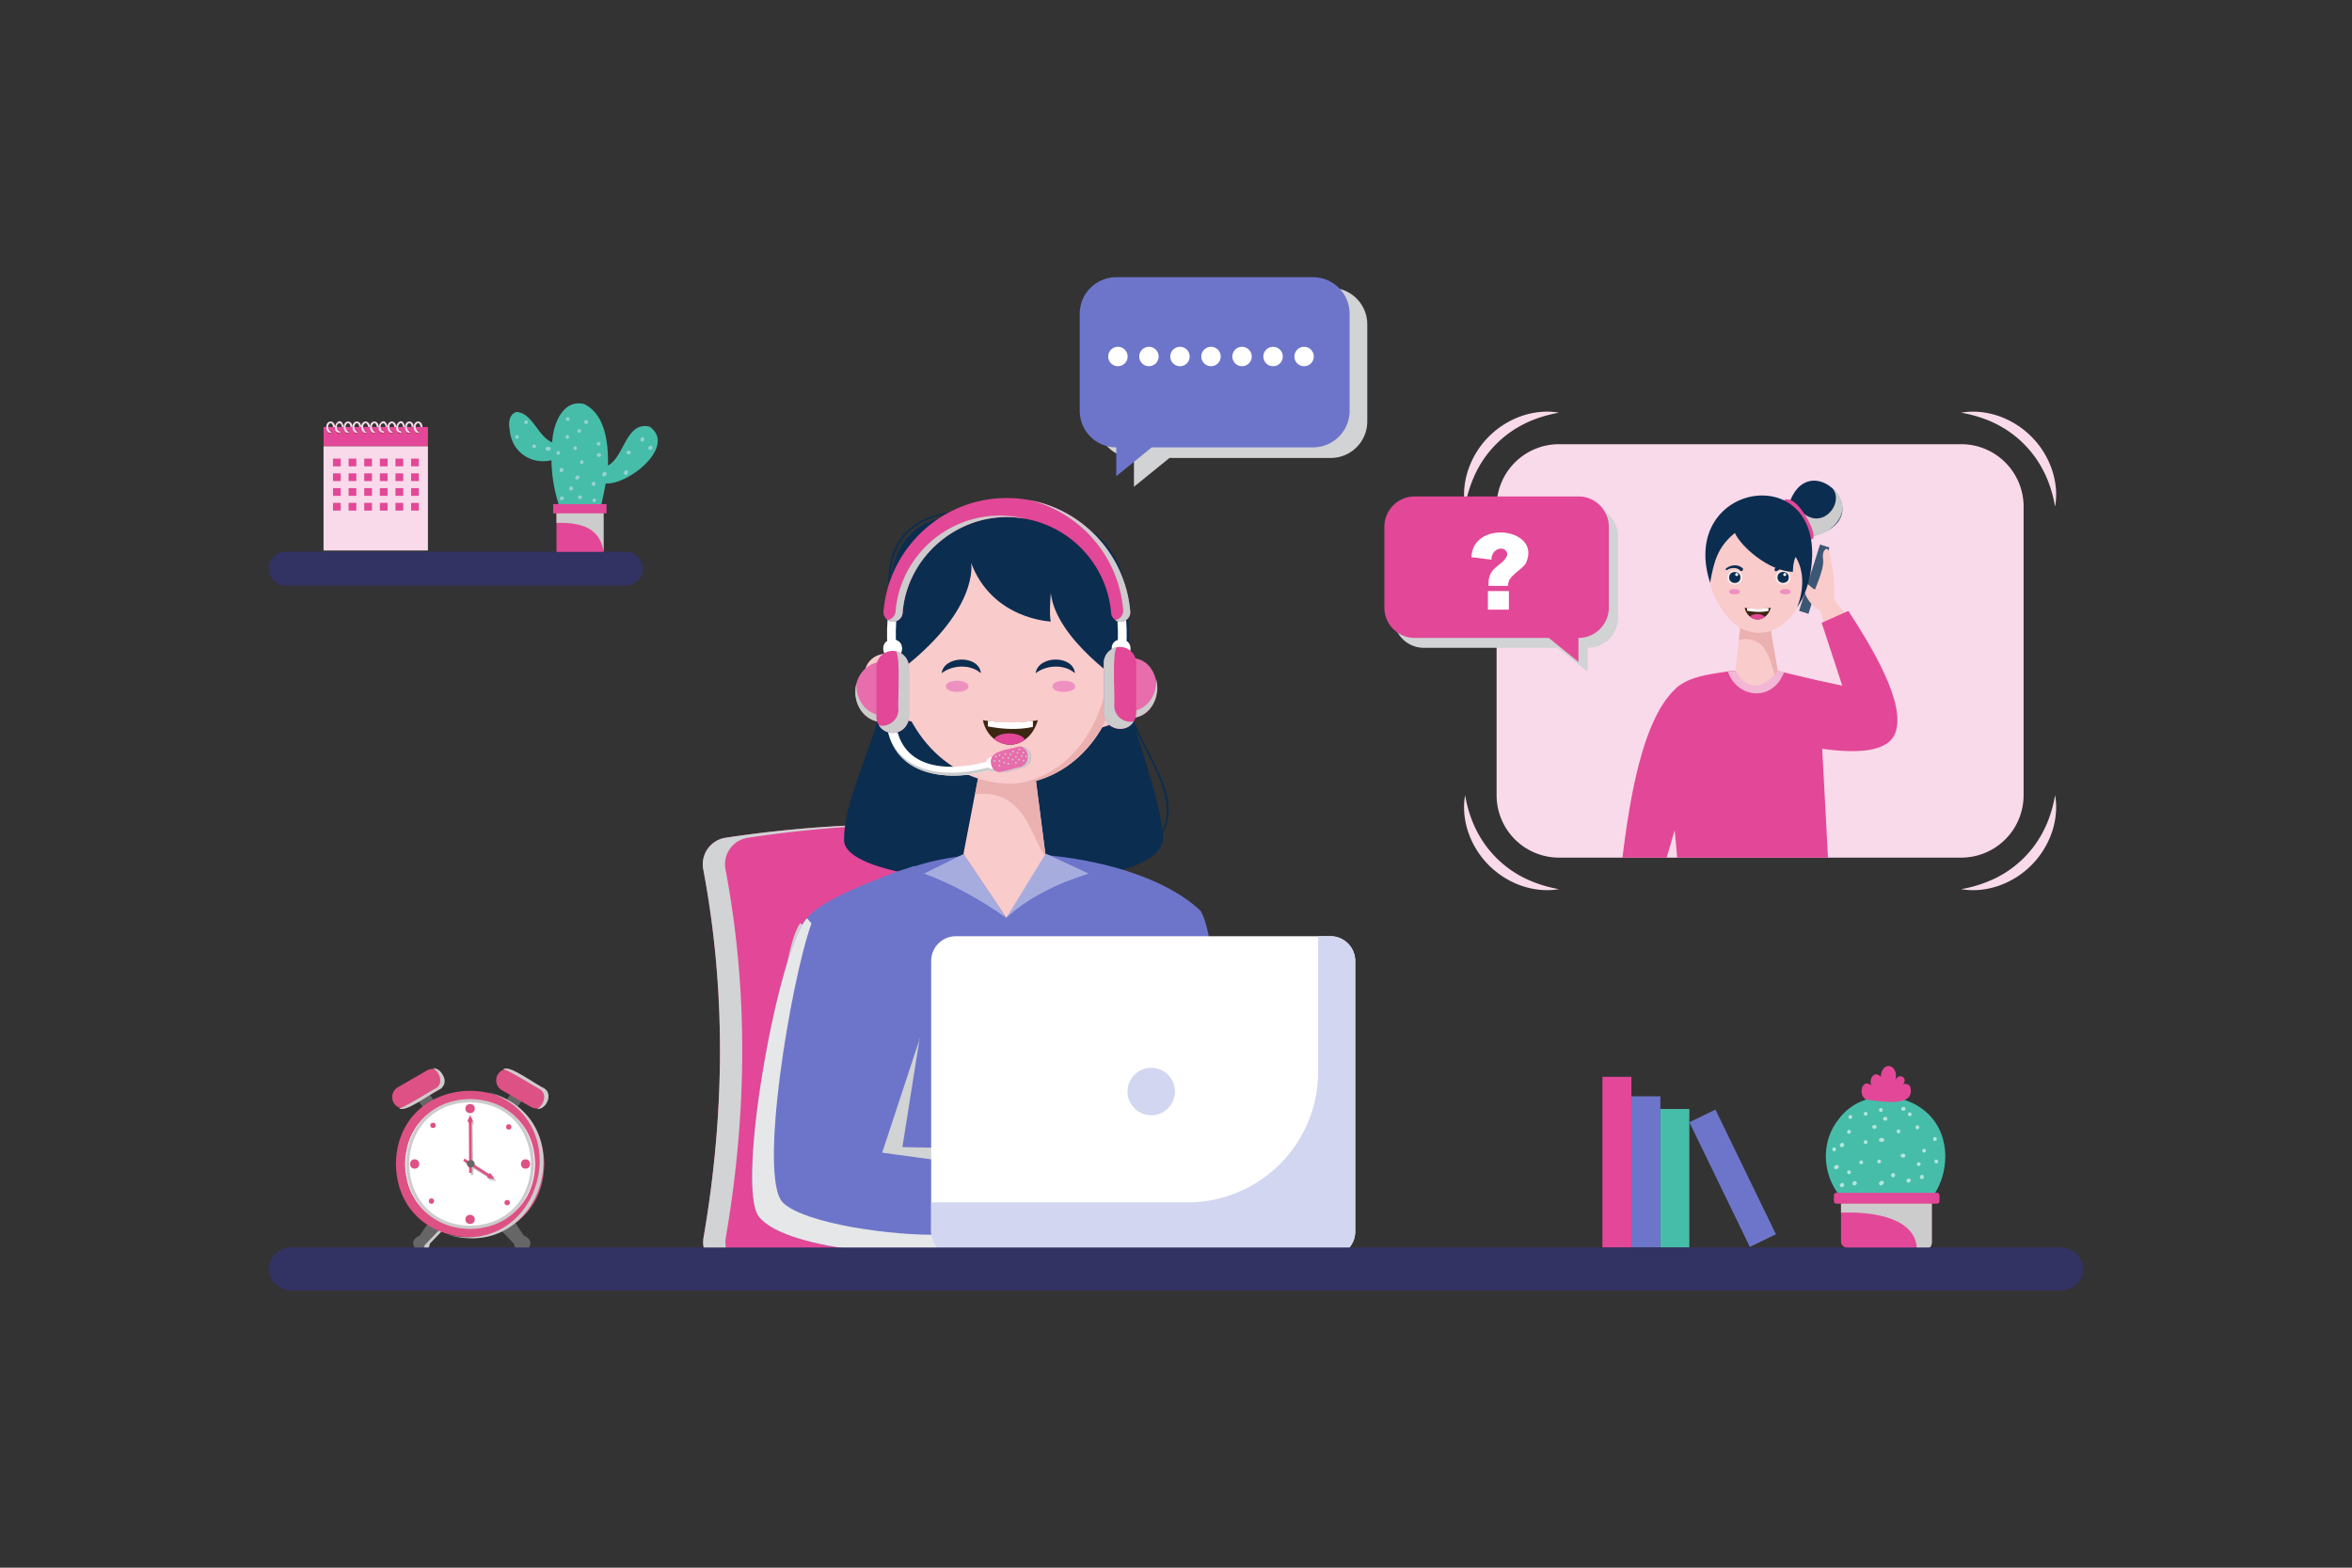 <svg xmlns="http://www.w3.org/2000/svg" viewBox="0 0 3000 2000"><rect x="0" y="0" width="3000" height="2000" fill="#333333" stroke="none"/><defs><style>.cls-2{fill:#e24897}.cls-3{mix-blend-mode:multiply}.cls-4{fill:#d1d3d4}.cls-5{fill:#0b2d50}.cls-6{fill:#6d75ca}.cls-7{fill:#f9cbcb}.cls-8{fill:#ebb0b0}.cls-9{fill:#3b2612}.cls-10{fill:#fff}.cls-11{fill:#ee91c1}.cls-12{fill:#646a6c}.cls-13{fill:#a7acdf}.cls-14{fill:#ccc}.cls-15{fill:#e86dac}.cls-16{fill:#f9daea}.cls-18{fill:#d3d6f0}.cls-21{fill:#fdeaea}.cls-22{fill:#323263}.cls-23{fill:#46bda9}.cls-26{fill:#803431}.cls-27{fill:#666}.cls-28{fill:#de5185}.cls-29{fill:#b5e5dd}</style></defs><g style="isolation:isolate"><g id="Layer_1" data-name="Layer 1"><path class="cls-2" d="M1388.083 1618.953H931.058a34.21 34.21 0 0 1-33.667-40.082q42.095-244.94-.395-469.875a34.22 34.22 0 0 1 28.507-40.227 1540.772 1540.772 0 0 1 467.958 1.03 34.129 34.129 0 0 1 28.809 33.765v481.2a34.188 34.188 0 0 1-34.187 34.19Z"/><g class="cls-3"><path class="cls-4" d="M925.771 1578.871q42.096-244.94-.398-469.875a34.224 34.224 0 0 1 28.51-40.227 1548.673 1548.673 0 0 1 216.31-17.28 1545.688 1545.688 0 0 0-244.69 17.28 34.218 34.218 0 0 0-28.507 40.227q42.492 224.941.395 469.875a34.21 34.21 0 0 0 33.666 40.082h28.378a34.21 34.21 0 0 1-33.663-40.082Z"/></g><path class="cls-5" d="M1463.066 954.684c-17.036-29.194-28.755-67.924-34.165-100.352 31.167-103.764-2.684-218.86-149.426-195.49-58.907-16.283-155.841-8.006-145.518 97.123-1.951 25.58-.614 52.935-1.387 77.978 2.148 88.344-56.106 172.608-55.905 237.022-3.804 68.812 424.629 79.002 406.089-6.912 19.342-35.625-.722-70.614-19.688-109.37Zm-327.35-214.864c1.564-79.906 71.866-91.763 124.123-82.98-90.734-6.627-116.74 32.64-124.122 82.98Zm292.451 110.324c-4.394-33.123 9.608-69.373 3.075-99.277 8.546 29.623 10.43 67.41-3.075 99.278Zm59.241 194.338a46.455 46.455 0 0 1-4.935 15.315c-2.78-32.633-19.204-80.717-33.8-128.871 17.056 36.681 44.265 77.605 38.735 113.556Z"/><path class="cls-6" d="M1530.833 1161.426c-76.244-71.01-260.58-90.65-364.163-56.184l-.384-.556c-9.349 3.09-18.956 6.404-28.515 9.357l.334.365c-43.085 15.67-95.476 38.432-108.771 57.065-28.8 40.328-26.284 328.904-26.284 328.904h556.04s.564-298.625-28.257-338.951Z"/><path class="cls-7" d="M1333.861 1093.123c-.402 7.574-50.289 77.781-50.289 77.781l-54.715-81.328c3.972-20.64 16.677-86.637 20.422-106.135l70.623 1.436.442 3.397Z"/><path class="cls-8" d="M1333.861 1093.123c-18.402-21.789-25.298-87.562-90.162-79.922l5.56-28.957 70.624 1.44.46 2.59Z"/><path class="cls-7" d="m1162.79 864.344 17.96 58.144a3.563 3.563 0 0 0-1.815-.11l-.107-.32c-91.204-3.47-98.043-98.677-35.605-87.529 2.33 11.067 11.965 20.489 19.566 29.815ZM1399.884 929.445c-2.194.559-4.317.79-6.849 1.272.345-.918 10.37-52.21 10.882-54.705a176.668 176.668 0 0 0 16-32.145c54.136-17.06 67.563 64.824-20.033 85.578Z"/><path class="cls-7" d="M1433.209 834.865c-19.54 227.442-281.001 214.67-296.323-7.994 9.575-216.416 298.499-208.29 296.323 7.994Z"/><path class="cls-8" d="M1289.473 666.393c-2.423-.065-4.8.144-7.2.209 185.418 11.697 172.62 333.095-6.543 334.878 192.535 8.124 214.597-326.41 13.743-335.087Z"/><path class="cls-9" d="M1323.79 918.732c-3.384 11.54-9.383 19.85-16.463 24.772v.158c-21.676 15.607-48.676.705-53.556-24.93a194.726 194.726 0 0 0 70.018 0Z"/><path class="cls-10" d="M1317.482 919.656v7.694c-18.62 4.003-37.7 3.084-57.4-.614v-7.08a220.852 220.852 0 0 0 57.4 0Z"/><path class="cls-2" d="M1307.327 943.504v.158a31.9 31.9 0 0 1-39.398-.922c6.851-9.674 33.348-9.426 39.398.764Z"/><path class="cls-11" d="M1206.46 875.59c-.396-9.463 29.136-9.463 28.74.004.394 9.46-29.138 9.46-28.74-.004ZM1342.55 875.59c-.39-9.463 29.14-9.463 28.741.004.396 9.46-29.134 9.46-28.74-.004Z"/><path class="cls-5" d="M1201.023 858.863c3.153-22.787 47.754-23.699 50.159 0-13.43-11.832-36.4-10.69-50.159 0ZM1320.957 858.863c3.152-22.787 47.754-23.699 50.16 0-13.428-11.832-36.4-10.69-50.16 0Z"/><g class="cls-3"><path class="cls-4" d="M1276.596 1392.55c-.342-23.415 36.441-23.415 36.094 0 .343 23.415-36.441 23.417-36.094 0Z"/></g><g class="cls-3"><path class="cls-4" d="M1276.596 1453.006c-.342-23.414 36.441-23.414 36.094.002.343 23.416-36.441 23.416-36.094-.002Z"/></g><path class="cls-12" d="M1266.445 1392.55c-.343-23.415 36.438-23.415 36.093 0 .343 23.415-36.44 23.417-36.093 0ZM1266.445 1453.006c-.343-23.414 36.438-23.414 36.093.002.343 23.416-36.44 23.416-36.093-.002Z"/><g class="cls-3"><path class="cls-4" d="M1276.596 1257.533c-.342-23.414 36.441-23.414 36.094 0 .343 23.42-36.441 23.416-36.094 0Z"/></g><g class="cls-3"><path class="cls-4" d="M1276.596 1317.994c-.342-23.414 36.441-23.416 36.094.002.343 23.414-36.441 23.414-36.094-.002Z"/></g><path class="cls-12" d="M1266.445 1257.533c-.343-23.414 36.438-23.414 36.093 0 .343 23.42-36.44 23.416-36.093 0ZM1266.445 1317.994c-.343-23.414 36.438-23.416 36.093.002.343 23.414-36.44 23.414-36.093-.002Z"/><path class="cls-13" d="m1228.857 1089.576-50.186 24.934c35.644 13.004 70.542 32.383 104.901 56.394ZM1333.861 1089.014l54.61 25.496c-41.562 13.217-77.569 31.135-104.899 56.394Z"/><path class="cls-5" d="M1238.678 718.043s12.027 61.447-96.984 142.268c-70.1-256.807 357.346-276.23 291.836 12.113 0 0-86.552-56.606-93.173-115.697 0 0-2.547 28.02 0 36.172 0 0-74.619-2.52-101.68-74.856Z"/><path class="cls-10" d="M1435.58 837.027h-11.265c27.609-244.203-307.76-244.023-280.085 0h-11.261c-27.924-259 330.602-258.818 302.611 0Z"/><path class="cls-10" d="M1126.564 827.422c-.228-15.615 24.301-15.615 24.07.004.23 15.61-24.3 15.61-24.07-.004ZM1417.913 827.422c-.228-15.615 24.3-15.615 24.07.004.226 15.61-24.298 15.61-24.07-.004ZM1271.23 979.969c.032-.01.061-.018.093-.03-.409-.98-3.56-13.566-3.929-14.962-4.185.673-8.615 2.804-9.762 7.072-66.171 16.789-118.65.724-115.755-68.026l-11.244-.617c-6.423 78.528 67.126 98.643 130.633 79.336 3.018 2.373 7.325 1.801 10.837.63Z"/><g class="cls-3"><path class="cls-14" d="M1271.23 979.969c.032-.01.061-.018.093-.03-.409-.98-3.56-13.566-3.929-14.962l-.213.05c.417 1.592 2.489 9.903 2.981 11.264-.03.012-.059.018-.09.027l.871 3.403c-3.517 1.173-7.816 1.744-10.835-.631-47.587 13.256-108.923 10.027-126.003-41.244 15.016 54.228 78.29 58.703 127.16 44.896 3.02 2.373 7.326 1.801 10.838.63ZM1140.596 903.953c-.28 11.354 1.158 21.557 4.246 30.426a92 92 0 0 1-2.965-30.356Z"/></g><path class="cls-15" d="M1090.986 882.738c0 21.16 15.324 38.313 34.229 38.313v-76.625c-18.904 0-34.229 17.152-34.229 38.312Z"/><g class="cls-3"><path class="cls-14" d="M1092.338 874.459c0-.965.066-1.91.127-2.857a42.606 42.606 0 0 0-1.479 11.136c0 21.158 15.324 38.313 34.229 38.313v-8.358c-18.272-.802-32.877-17.587-32.877-38.234Z"/></g><path class="cls-2" d="M1429.435 793.234a12.252 12.252 0 0 1-12.164-11.314c-5.761-68.32-63.21-122.156-132.996-122.156-69.787 0-127.236 53.836-133 122.156a12.248 12.248 0 0 1-12.162 11.314c-8.14.024-13.65-7.59-11.957-15.507 7.889-80.604 76.682-143.63 159.592-142.344 81.66 1.266 148.5 64.832 154.89 145.191a12.177 12.177 0 0 1-12.203 12.66Z"/><g class="cls-3"><path class="cls-14" d="M1275.332 657.777c-69.787 0-127.237 53.832-133 122.157a12.278 12.278 0 0 1-10.16 11.138c7.372 5.381 18.623.069 19.103-9.152 5.577-76.924 80.707-135.014 157.383-119.902a133.327 133.327 0 0 0-33.326-4.24ZM1441.611 780.152c-5.855-71.039-58.95-128.877-127.707-141.988 64.374 16.225 113.164 72.08 118.764 139.998a12.14 12.14 0 0 1-10.137 12.9c7.94 5.89 20.193-.966 19.08-10.91Z"/></g><path class="cls-2" d="M1138.602 830.402a20.73 20.73 0 0 0-20.73 20.735v63.205a20.73 20.73 0 1 0 41.46 0v-63.205a20.731 20.731 0 0 0-20.73-20.735Z"/><g class="cls-3"><path class="cls-14" d="M1142.666 830.807c6.349 5.617 2.147 66.287 3.281 74.37.15 12.917-12.183 22.985-24.797 20.329a20.72 20.72 0 0 0 38.182-11.166v-63.203a20.736 20.736 0 0 0-16.666-20.33Z"/></g><path class="cls-15" d="M1441.926 839.365v76.625c44.754-.166 44.72-76.47 0-76.625Z"/><g class="cls-3"><path class="cls-14" d="M1474.805 869.399c0-.963-.07-1.909-.128-2.858a42.621 42.621 0 0 1 1.478 11.139c0 21.16-15.324 38.31-34.23 38.31v-8.355c18.274-.799 32.88-17.59 32.88-38.236Z"/></g><path class="cls-2" d="M1428.541 825.348a20.727 20.727 0 0 0-20.73 20.726v63.207a20.731 20.731 0 1 0 41.462 0v-63.207a20.727 20.727 0 0 0-20.732-20.726Z"/><g class="cls-3"><path class="cls-14" d="M1424.476 825.748c-6.351 5.617-2.147 66.291-3.28 74.37a20.791 20.791 0 0 0 24.798 20.325c-10.078 17.145-38.898 9.13-38.182-11.162v-63.207a20.735 20.735 0 0 1 16.664-20.326Z"/></g><path class="cls-15" d="M1304.783 979.244c-11.287 1.934-36.129 14.615-40.42-3.762-5.095-18.171 22.85-19.005 33.639-22.726a13.67 13.67 0 0 1 16.633 9.853 13.675 13.675 0 0 1-9.852 16.635Z"/><g class="cls-3"><path class="cls-14" d="M1314.635 962.61a13.657 13.657 0 0 0-12.899-10.262c12.657 3.572 12.293 23.363-.818 26.234-2.547.45-25.437 7.006-27.521 6.502 5.221 2.654 25.938-5.06 31.386-5.84a13.675 13.675 0 0 0 9.852-16.635Z"/></g><g class="cls-3"><path class="cls-14" d="M1278.81 965.848a1.131 1.131 0 0 1 1.079 1.988 1.131 1.131 0 0 1-1.078-1.988Z"/></g><g class="cls-3"><path class="cls-14" d="M1285.117 967.033a1.133 1.133 0 0 1 2.26.14 1.133 1.133 0 0 1-2.26-.14Z"/></g><g class="cls-3"><path class="cls-14" d="M1284.94 974.387a1.132 1.132 0 0 1 2.26.142 1.132 1.132 0 0 1-2.26-.142Z"/></g><g class="cls-3"><path class="cls-14" d="M1280.356 971.861a1.134 1.134 0 0 1 1.078 1.995 1.134 1.134 0 0 1-1.078-1.995Z"/></g><g class="cls-3"><path class="cls-14" d="M1281.737 961.045a1.131 1.131 0 0 1 1.077 1.988 1.131 1.131 0 0 1-1.077-1.988Z"/></g><g class="cls-3"><path class="cls-14" d="M1288.39 961.494a1.13 1.13 0 0 1 1.077 1.988 1.13 1.13 0 0 1-1.076-1.988Z"/></g><g class="cls-3"><path class="cls-14" d="M1291.602 957.748a1.13 1.13 0 0 1 1.076 1.988 1.13 1.13 0 0 1-1.076-1.988Z"/></g><g class="cls-3"><path class="cls-14" d="M1297.128 959.379a1.131 1.131 0 0 1 1.077 1.988 1.131 1.131 0 0 1-1.077-1.988Z"/></g><g class="cls-3"><path class="cls-14" d="M1299.688 955.209a1.13 1.13 0 0 1 1.08 1.986 1.13 1.13 0 0 1-1.08-1.986Z"/></g><g class="cls-3"><path class="cls-14" d="M1304.8 959.149a1.133 1.133 0 0 1 1.076 1.994 1.133 1.133 0 0 1-1.075-1.995Z"/></g><g class="cls-3"><path class="cls-14" d="M1302.77 963.508a1.134 1.134 0 0 1 1.078 1.994 1.134 1.134 0 0 1-1.077-1.994Z"/></g><g class="cls-3"><path class="cls-14" d="M1300.195 970.106a1.133 1.133 0 0 1-.811-2.116 1.133 1.133 0 0 1 .811 2.115Z"/></g><g class="cls-3"><path class="cls-14" d="M1305.992 971.47a1.132 1.132 0 0 1-.808-2.113 1.132 1.132 0 0 1 .808 2.114Z"/></g><g class="cls-3"><path class="cls-14" d="M1296.205 974.246a1.135 1.135 0 0 1-.81-2.119 1.135 1.135 0 0 1 .81 2.12Z"/></g><g class="cls-3"><path class="cls-14" d="M1291.233 968.05a1.133 1.133 0 0 1 1.077 1.993 1.133 1.133 0 0 1-1.077-1.992Z"/></g><g class="cls-3"><path class="cls-14" d="M1295.262 964.512a1.133 1.133 0 0 1 1.077 1.992 1.133 1.133 0 0 1-1.077-1.992Z"/></g><g class="cls-3"><path class="cls-14" d="M1269.12 965.32a1.134 1.134 0 0 1 2.243-.322 1.134 1.134 0 0 1-2.243.322Z"/></g><g class="cls-3"><path class="cls-14" d="M1274.45 969.738a1.134 1.134 0 0 1 1.08 1.994 1.134 1.134 0 0 1-1.08-1.994Z"/></g><g class="cls-3"><path class="cls-14" d="M1274.176 975.754a1.133 1.133 0 0 1 1.075 1.994 1.133 1.133 0 0 1-1.075-1.994Z"/></g><g class="cls-3"><path class="cls-14" d="M1309.348 966.213a1.13 1.13 0 0 1-.812-2.11 1.13 1.13 0 0 1 .812 2.11Z"/></g><g class="cls-3"><path class="cls-14" d="M1274.415 962.377a1.133 1.133 0 0 1 1.076 1.992 1.133 1.133 0 0 1-1.076-1.992Z"/></g><g class="cls-3"><path class="cls-14" d="M1268.063 969.916a1.133 1.133 0 0 1 1.077 1.992 1.133 1.133 0 0 1-1.078-1.992Z"/></g><g class="cls-3"><path class="cls-4" d="M1020.894 1177.576c-31.605 41.2-50.984 351.426-16.3 385.455 43.09 42.26 228.22 23.924 228.22 23.924l18.513-121.697-100.313-1.818 23.463-147.897Z"/></g><path class="cls-16" d="M2621.33 1014.5c2.758 15.707 1.036 32.37-4.307 47.855a110.179 110.179 0 0 1-67.677 67.688c-15.492 5.346-32.157 7.063-47.863 4.285a162.584 162.584 0 0 0 43.82-14.016 135.954 135.954 0 0 0 62.023-61.984c6.716-13.469 11.192-28.16 14.004-43.828ZM2501.483 526.477c15.708-2.758 32.365-1.038 47.859 4.306a110.144 110.144 0 0 1 67.698 67.676c5.349 15.492 7.067 32.158 4.29 47.865-2.831-15.666-7.31-30.355-14.02-43.824a135.954 135.954 0 0 0-61.998-62.02c-13.468-6.714-28.16-11.187-43.829-14.003ZM1868.725 646.324c-2.76-15.707-1.038-32.369 4.305-47.855a110.155 110.155 0 0 1 67.676-67.703c15.491-5.348 32.156-7.065 47.864-4.29-15.668 2.83-30.353 7.313-43.82 14.022a135.97 135.97 0 0 0-62.023 61.998 161.66 161.66 0 0 0-14.002 43.828ZM1988.57 1134.328c-15.704 2.76-32.361 1.037-47.854-4.303a110.174 110.174 0 0 1-67.701-67.662c-5.352-15.492-7.067-32.156-4.29-47.863 2.829 15.668 7.31 30.352 14.02 43.818a135.939 135.939 0 0 0 62 62.012 161.955 161.955 0 0 0 43.825 13.998Z"/><path class="cls-16" d="M2581.13 646.324v368.178a79.635 79.635 0 0 1-79.647 79.623H1988.57a79.632 79.632 0 0 1-79.642-79.623V646.324a79.65 79.65 0 0 1 79.642-79.644h512.913a79.653 79.653 0 0 1 79.647 79.644Z"/><path class="cls-6" d="M1029.334 1171.473c-36.196 37.232-91.637 343.084-61.155 380.92 37.862 47 223.868 50.39 223.868 50.39l32.582-118.707-99.414-13.508 58.951-178.965Z"/><path d="M998.656 1534.272c-31.873-31.17 9.592-281.192 36.367-356.336l-5.689-6.463c-36.196 37.232-91.637 343.084-61.155 380.92 37.862 47 223.868 50.39 223.868 50.39l7.607-27.715c-58.185 2.063-173.173-13.588-200.998-40.796Z" style="fill:#e6e7e8" class="cls-3"/><path class="cls-10" d="M1219.345 1194.383h477.624a31.632 31.632 0 0 1 31.632 31.632v345.136a31.632 31.632 0 0 1-31.632 31.632h-477.622a31.635 31.635 0 0 1-31.635-31.635v-345.132a31.633 31.633 0 0 1 31.633-31.633Z"/><path class="cls-18" d="M1681.304 1194.383v172.932a166.623 166.623 0 0 1-166.623 166.62H1187.71v37.215a31.634 31.634 0 0 0 31.634 31.633h477.622a31.633 31.633 0 0 0 31.635-31.633v-345.13a31.635 31.635 0 0 0-31.635-31.637Z"/><path class="cls-18" d="M1438.146 1392.55a30.26 30.26 0 1 1 30.26 30.26 30.26 30.26 0 0 1-30.26-30.26Z"/><path class="cls-8" d="M2301.02 730.74c23.996-14.127 38.343 26.57-7.202 35.317Z"/><path transform="rotate(-72.487 2314.07 738.882)" style="fill:#3c5773" d="M2269.72 732.615h88.699v12.534h-88.699z"/><path class="cls-7" d="m2308.561 952.854 10.898-84.635 30.387 6.576-24.017-82.281-3.997-13.711c-9.179-2.62-26.734-23.674-17.938-33.807 1.721-1.972 10.287 9.12 11.418 6.383 5.66-13.807 11.548-29.197 10.021-38.395-1.837-11.013 5.257-15.947 6.787-10.44 3.729 4.76 9.274 47.214 7.265 61.962 5.163 8.664 11.13 12.039 21.495 28.008 45.53 70.138 112.417 188.601-52.319 160.34Z"/><path class="cls-2" d="m2308.561 952.854 10.898-84.635 30.387 6.576-26.282-80.256 34.017-15.185c28.16 43.388 74.266 117.752 59.867 155.793-8.882 23.46-46.047 28.482-108.887 17.707Z"/><path class="cls-2" d="M2331.566 1094.125h-192.37c-.898-11.469-2.009-23.193-3.177-34.99-5.638-56.469-13-114.393-8.333-152.346-.556-14 4.454-23.75 12.658-30.693a68.23 68.23 0 0 1 2.274-1.78c.307-.226.61-.46.92-.667a2.823 2.823 0 0 1 .496-.344c15.564-10.67 39.582-13.711 59.832-16.676 1.36-.398 4.895-.65 9.658-.805.859-.017 1.778-.054 2.715-.074h.228c13.806-.287 34.94.074 45.512.193 2.601.036 4.57.055 5.624.036a91374.113 91374.113 0 0 1 51.856 12.24s2.123 38.183 4.763 86.967v.093c2.41 44.461 5.256 97.696 7.344 138.846Z"/><path d="M2275.799 857.203c-14.88 39.467-60.437 33.57-71.926-.574 12.792-1.438 45.186-1.97 63.74-.656 3.272.23 5.945.908 8.186 1.23Z" style="fill:#f3b6d5"/><path class="cls-7" d="M2267.597 855.992c-17.215 21.438-36.954 28.334-54.068-.164l6.463-57.412 37.59-.244Z"/><path class="cls-8" d="M2267.597 855.992c-1.39 1.799-2.79 3.22-4.183 4.858-6.437-21.588-11.663-50.62-45.466-44.801l2.044-17.633 37.59-.244Z"/><path class="cls-7" d="M2305.982 726.285c-2.739 77.715-79.359 117.813-118.232 36.276h-.146c-46.638-104.801 108.938-157.004 118.378-36.276Z"/><path class="cls-5" d="M2201.457 725.354c5.927-4.704 14.899-6.002 21.116-.602 2.176 2.045-1.272 5.297-3.179 2.982-3.376-3.94-11.582-3.996-16.472-.6a1.155 1.155 0 0 1-1.465-1.78ZM2283.626 727.613c-12.392-7.328-16.118 3.272-19.554.873-3.129-5.273 7.73-7.13 10.872-6.646 2.382-.819 15.65 5.568 8.682 5.773Z"/><path class="cls-21" d="M2203.366 736.736c-.18-12.207 18.998-12.207 18.818.006.178 12.201-18.998 12.201-18.818-.006ZM2264.982 736.736c-.177-12.207 18.998-12.207 18.819.006.177 12.201-19 12.201-18.819-.006Z"/><path class="cls-5" d="M2205.583 736.736c-.134-9.328 14.518-9.324 14.38 0 .138 9.328-14.516 9.328-14.38 0ZM2267.201 736.6c-.136-9.329 14.517-9.329 14.381 0 .136 9.328-14.52 9.328-14.38 0Z"/><path class="cls-10" d="M2213.823 734.314c-1.773-1.724.97-4.468 2.696-2.695 1.772 1.723-.972 4.473-2.696 2.695ZM2275.146 734.314c-1.777-1.724.972-4.468 2.695-2.695 1.774 1.723-.972 4.473-2.695 2.695Z"/><path class="cls-9" d="M2258.729 775.307c-1.61 5.498-4.466 9.453-7.838 11.795v.076c-10.323 7.431-23.176.334-25.502-11.871a92.713 92.713 0 0 0 33.34 0Z"/><path class="cls-10" d="M2255.727 775.746v3.664c-8.867 1.902-17.952 1.465-27.331-.289v-3.375a105.03 105.03 0 0 0 27.331 0Z"/><path class="cls-2" d="M2250.89 787.102v.076a15.19 15.19 0 0 1-18.76-.44c3.263-4.605 15.88-4.488 18.76.364Z"/><path class="cls-11" d="M2205.583 754.89c-.186-4.503 13.875-4.503 13.688 0 .187 4.506-13.875 4.506-13.688 0ZM2270.39 754.89c-.187-4.503 13.874-4.503 13.684 0 .188 4.509-13.875 4.509-13.684 0Z"/><path class="cls-5" d="M2309.358 684.586a44.295 44.295 0 0 1-4.43.23l-25.519-32.851c21.693-94.592 127.358 11.133 29.95 32.621Z"/><g class="cls-3"><path class="cls-14" d="M2309.358 684.586c-7.028-14.59-15.355-33.922-7.638-28.572 25.24 18.582 49.978-15.098 35.983-32.547 29.565 25.98.55 58.826-28.345 61.119Z"/></g><path class="cls-2" d="M2274.793 642.549s-1.864-7.223 7.444-5.16c14.421 3.203 36.144 43.72 30.026 49.925-7.79 7.899-37.47-44.765-37.47-44.765Z"/><path class="cls-5" d="M2309.439 729.893c-2.622 16.369-8.21 31.64-17.119 44.923 7.803-20.238 10.098-44.628-1.908-64.328-3 5.666-3.315 13.332-3.625 19.117-30.894-.953-66.306-32.519-73.923-49.68-22.546 18.122-26.891 37.741-31.628 63.565-42.167-131.129 151.962-159.785 128.203-13.597Z"/><path class="cls-2" d="m2165.89 956.121-29.87 103.014-10.134 34.99h-56.429c9.025-72.127 25.452-181.088 70.887-218.03a68.23 68.23 0 0 1 2.274-1.779c.307-.226.61-.46.92-.668a4.629 4.629 0 0 1 .496-.363v.02Z"/><path class="cls-22" d="M798.41 747.016H364.425a21.613 21.613 0 0 1-21.613-21.612 21.61 21.61 0 0 1 21.613-21.613H798.41a21.611 21.611 0 0 1 21.613 21.613 21.613 21.613 0 0 1-21.613 21.612Z"/><path class="cls-23" d="M828.523 544.252c-30.156-6.916-31.949 38.398-53.074 49.664.666-27.4-3.084-65.64-30.658-78.545-27.455-6.203-39.555 26.73-40.41 48.967-18.34-7.3-24.92-37.168-45.24-38.746-9.739 2.199-10.83 14.25-9.01 22.496 2.056 27.53 26.039 45.193 53.262 39.098a194.487 194.487 0 0 0 23.222 89.14l30.97 1.395c6.401-19.004 11.335-41.366 15.014-61.032 28.118 2.608 91.224-47.47 55.923-72.437Z"/><path class="cls-2" d="M709.8 643.965h60.083v60.08H709.8z"/><g class="cls-3"><path class="cls-14" d="M769.883 646.627v57.418c-3.323-22.941-18.343-38.44-60.083-36.943v-20.475Z"/></g><path class="cls-2" d="M705.536 643.111h68.038v11.826h-68.038z"/><path d="M730.792 622.791c.774 3.412-4.532 4.37-4.675.797-.774-3.414 4.532-4.375 4.675-.797Zm11.226-35.443c-3.008 0-3.013 4.672 0 4.672 3.001 0 3.01-4.672 0-4.672Zm-3.194-39.889c-3.005 0-3.01 4.674 0 4.674 3.008 0 3.012-4.674 0-4.674Zm-26.722 27.922c-3.008 0-3.013 4.672 0 4.672 3.004 0 3.01-4.672 0-4.672Zm26.865 32.547c-1.186-2.88-5.21-.793-5.27 1.697.248 4.313 6.66 1.644 5.27-1.697Zm20.343 7.978c-1.92-3.777-6.396.692-3.787 3.352 2.227 2.101 4.971-.96 3.787-3.352Zm4.247-52.093c-3.007 0-3.014 4.673 0 4.673 3.006 0 3.008-4.673 0-4.673Zm-45.088 34.572c-6.092-6.264-6.08 8.8 0 2.537a2.677 2.677 0 0 0 0-2.537Zm15.17-28.988c-3.004 0-3.011 4.673 0 4.673 3.009 0 3.013-4.674 0-4.674Zm-52.251-2.395c-3.006 0-3.013 4.674 0 4.674 3.005 0 3.011-4.674 0-4.674Zm-10.372-30.713c-3.005 0-3.01 4.674 0 4.674 3.007 0 3.012-4.674 0-4.674Zm31.37 35.62c-1.108-3.583-9.035-1.49-5.9 2.275 1.85 1.492 6.705.945 5.9-2.276Zm-42.936-16.872c-3.007 0-3.013 4.672 0 4.672 3.005 0 3.009-4.672 0-4.672Zm64.616-22.736c-3.004 0-3.01 4.674 0 4.674 3.008 0 3.013-4.674 0-4.674Zm25.67 5.025c-1.289-3.058-5.693-.625-4.27 2.2 1.286 3.056 5.692.628 4.27-2.2Zm-26.068 17.711c-3.006 0-3.012 4.672 0 4.672 3.008 0 3.01-4.672 0-4.672Zm42.94 24.852c-1.131-3.682-7.576-.952-4.704 2.273 1.724 1.635 5.437.393 4.703-2.273Zm6.943 23.37c-5.092-5.27-8.133 8.565-1.278 3.641-.029.04-.06.077-.09.114a4.37 4.37 0 0 1 .716-.725.155.155 0 0 1-.028.022 2.278 2.278 0 0 0 .68-3.051Zm27.123-2.392c-2.277-3.242-5.687.955-4.549 3.678.826 2.326 4.557 1.56 4.469-.895l-.069.496c.155-1.095.851-2.226.149-3.279Zm20.86-41.6c-1.917-3.779-6.395.694-3.787 3.348 2.225 2.108 4.974-.957 3.787-3.347Zm10.37 10.768c-1.551-3.455-6.128.121-4.55 2.877 1.754 2.854 5.767-.209 4.55-2.877Zm-27.404 6.662c-1.128-3.681-7.574-.949-4.703 2.272 1.726 1.633 5.437.398 4.703-2.272Zm-64.63 55.327c-3.151-.288-3.417 4.644-.247 4.67 3.15.287 3.418-4.647.246-4.67Zm-20.849 2.63c-1.19-3.052-5.94-.552-4.666 2.198 1.186 3.05 5.94.552 4.666-2.198Zm38.952 1.358c-3.008 0-3.012 4.67 0 4.67 3.004 0 3.008-4.67 0-4.67Z" style="fill:#97d1d8"/><path d="M422.875 551.201c-2.337 3.86-7.37-2.285-6.766-6.476h2.414c-.187 2.685 1.394 5.326 3.157 5.283a1.199 1.199 0 0 1 1.195 1.193Z" style="fill:#2ea1d8"/><path class="cls-16" d="M412.684 569.156h133.15v133.148h-133.15z"/><path class="cls-2" d="M545.84 544.725v24.427H412.693v-24.427h3.416c-.605 4.191 4.432 10.341 6.766 6.476a1.199 1.199 0 0 0-1.195-1.193c-1.763.043-3.344-2.598-3.157-5.283Z"/><path class="cls-26" d="M418.51 551.176c-.042-2.828 4.406-2.828 4.365 0 .041 2.83-4.407 2.83-4.365 0Z"/><path class="cls-16" d="M427.272 544.725h-2.415c-1.941-11.793-12.024 1.351-1.982 6.476-2.337 3.86-7.37-2.285-6.764-6.476.045-9.317 11.1-9.301 11.16 0Z"/><path class="cls-26" d="M429.67 551.176c-.041-2.828 4.406-2.828 4.365 0 .041 2.83-4.406 2.83-4.365 0Z"/><path class="cls-16" d="M438.433 544.725h-2.414c-.117-6.15-6.216-6.178-6.334 0-.189 2.685 1.391 5.326 3.155 5.283a1.196 1.196 0 0 1 0 2.39c-14.097-3.228 1.9-26.603 5.593-7.673Z"/><path class="cls-26" d="M440.833 551.176c-.044-2.828 4.404-2.828 4.362 0 .042 2.83-4.406 2.83-4.362 0Z"/><path class="cls-16" d="M449.593 544.725h-2.413c-1.943-11.793-12.024 1.351-1.985 6.476-2.334 3.865-7.365-2.285-6.762-6.476.046-9.317 11.1-9.301 11.16 0Z"/><path class="cls-26" d="M451.994 551.176c-.04-2.828 4.406-2.828 4.364 0 .042 2.83-4.405 2.83-4.364 0Z"/><path class="cls-16" d="M460.756 544.725h-2.414c-1.942-11.793-12.023 1.351-1.984 6.476-2.337 3.865-7.368-2.285-6.763-6.476.046-9.317 11.102-9.301 11.16 0Z"/><path class="cls-26" d="M463.154 551.176c-.04-2.828 4.406-2.828 4.365 0 .041 2.83-4.406 2.83-4.365 0Z"/><path class="cls-16" d="M471.916 544.725h-2.412c-1.944-11.793-12.025 1.351-1.983 6.476-2.337 3.865-7.367-2.285-6.765-6.476.046-9.317 11.103-9.301 11.16 0Z"/><path class="cls-26" d="M474.318 551.176c-.04-2.828 4.403-2.828 4.362 0 .04 2.83-4.403 2.83-4.362 0Z"/><path class="cls-16" d="M483.08 544.725h-2.414c-1.942-11.791-12.026 1.351-1.984 6.476-2.336 3.865-7.368-2.285-6.764-6.476.044-9.317 11.101-9.301 11.162 0Z"/><path class="cls-26" d="M485.478 551.176c-.042-2.828 4.406-2.828 4.364 0 .042 2.83-4.406 2.83-4.364 0Z"/><path class="cls-16" d="M494.24 544.725h-2.414c-.164-6.413-6.426-5.96-6.36.261 0 2.729 1.46 5.022 3.182 5.022a1.196 1.196 0 0 1 0 2.39c-14.1-3.228 1.9-26.603 5.591-7.673Z"/><path class="cls-26" d="M496.64 551.176c-.041-2.828 4.405-2.828 4.364 0 .04 2.83-4.405 2.83-4.364 0Z"/><path class="cls-16" d="M505.401 544.725h-2.413c-1.943-11.793-12.025 1.351-1.984 6.476-2.336 3.865-7.366-2.285-6.765-6.476.047-9.317 11.103-9.301 11.162 0Z"/><path class="cls-26" d="M507.8 551.176c-.04-2.828 4.407-2.828 4.364 0 .041 2.83-4.406 2.83-4.363 0Z"/><path class="cls-16" d="M516.563 544.725h-2.414c-2.262-12.657-11.063 3.351-3.178 5.283a1.196 1.196 0 0 1-.002 2.39c-14.096-3.228 1.9-26.603 5.594-7.673Z"/><path class="cls-26" d="M518.963 551.176c-.041-2.828 4.406-2.828 4.365 0 .041 2.83-4.406 2.83-4.365 0Z"/><path class="cls-16" d="M527.725 544.725h-2.415c-1.94-11.793-12.025 1.351-1.982 6.476-2.337 3.86-7.369-2.285-6.765-6.476.046-9.317 11.103-9.301 11.162 0Z"/><path class="cls-26" d="M530.123 551.176c-.041-2.828 4.406-2.828 4.365 0 .041 2.83-4.406 2.83-4.365 0Z"/><path class="cls-16" d="M538.885 544.725h-2.414c-1.94-11.793-12.023 1.351-1.983 6.476-2.337 3.865-7.366-2.285-6.763-6.476.044-9.317 11.101-9.301 11.16 0Z"/><path class="cls-2" d="M424.741 585.068h9.858v9.859h-9.858zM444.663 585.068h9.861v9.859h-9.861zM464.588 585.068h9.858v9.859h-9.858zM484.51 585.068h9.861v9.859h-9.861zM504.434 585.068h9.859v9.859h-9.859zM524.356 585.068h9.859v9.859h-9.859zM424.741 603.891h9.858v9.855h-9.858zM444.663 603.891h9.861v9.855h-9.861zM464.588 603.891h9.858v9.855h-9.858zM484.51 603.891h9.861v9.855h-9.861zM504.434 603.891h9.859v9.855h-9.859zM524.356 603.891h9.859v9.855h-9.859zM424.741 622.715h9.858v9.855h-9.858zM444.663 622.715h9.861v9.855h-9.861zM464.588 622.715h9.858v9.855h-9.858zM484.51 622.715h9.861v9.855h-9.861zM504.434 622.715h9.859v9.855h-9.859zM524.356 622.715h9.859v9.855h-9.859zM424.741 641.529h9.858v9.863h-9.858zM444.663 641.529h9.861v9.863h-9.861zM464.588 641.529h9.858v9.863h-9.858zM484.51 641.529h9.861v9.863h-9.861zM504.434 641.529h9.859v9.863h-9.859zM524.356 641.529h9.859v9.863h-9.859z"/><path class="cls-27" transform="rotate(-35.93 542.752 1403.046)" d="M534.524 1391.554h16.456v22.983h-16.456z"/><path class="cls-27" transform="rotate(-54.059 657.086 1402.081)" d="M645.594 1393.854h22.985v16.454h-22.985z"/><path class="cls-27" d="m645.047 1542.103-18.25 14.79q14.39 14.947 28.785 29.892c4.503 24.162 35.441-.933 12.74-10.326q-11.636-17.174-23.275-34.356ZM558.536 1542.103q9.126 7.395 18.247 14.79-14.39 14.947-28.783 29.892c-4.502 24.162-35.441-.933-12.742-10.326q11.64-17.174 23.278-34.356Z"/><g class="cls-3"><path class="cls-14" d="M558.536 1542.103q-1.536 2.277-3.077 4.545l14.912 12.084q-14.39 14.948-28.786 29.89a10.393 10.393 0 0 1-4.436 8.257c5.462.49 10.94-4.531 10.851-10.094q14.394-14.944 28.783-29.892l-18.247-14.79Z"/></g><path class="cls-28" d="M694.255 1484.975c-2.124 124.408-187.175 124.39-189.282-.004 2.125-124.399 187.175-124.377 189.282.004Z"/><g class="cls-3"><path class="cls-14" d="M622.945 1393.238c114.61 37.219 66.926 210.262-51.56 182.098 123.285 35.469 174.074-148.574 51.56-182.098Z"/></g><path class="cls-10" d="M682.51 1484.978c-1.86 108.97-163.95 108.954-165.793-.003 1.861-108.967 163.949-108.948 165.794.004Z"/><g class="cls-3"><path class="cls-14" d="M599.614 1402.082c-108.97 1.861-108.95 163.95.003 165.793 108.967-1.861 108.947-163.947-.003-165.793Zm0 161.637c-103.505-1.768-103.487-155.729.003-157.48 103.5 1.767 103.485 155.726-.003 157.48Z"/></g><path class="cls-28" d="M593.64 1555.684c-.115-7.754 12.063-7.754 11.95 0 .113 7.752-12.067 7.752-11.95 0ZM643.432 1534.272c-.069-4.522 7.035-4.522 6.97 0 .065 4.519-7.039 4.519-6.97 0ZM550.32 1528.795c4.523-.066 4.523 7.037 0 6.97-4.523.067-4.523-7.037 0-6.97ZM555.797 1435.684c.065 4.521-7.038 4.521-6.97 0-.068-4.524 7.035-4.524 6.97 0ZM648.908 1441.158c-4.521.07-4.523-7.037 0-6.968 4.522-.067 4.522 7.038 0 6.968ZM528.908 1479.002c7.752-.113 7.753 12.064 0 11.951-7.752.113-7.752-12.066 0-11.951ZM605.59 1414.274c.113 7.751-12.067 7.751-11.95 0-.115-7.752 12.063-7.752 11.95 0ZM670.32 1490.953c-7.754.113-7.754-12.066 0-11.951 7.752-.113 7.752 12.064 0 11.951Z"/><g class="cls-3"><path class="cls-14" d="M630.072 1502.959c-1.716-2.746-2.293-4.354-4.73-2.809l-18.363-11.418a4.849 4.849 0 0 0-3.353-5.845l-.655-47.793c4.049-2.137-1.547-6.473-1.873-10.54-.213 4.071-5.69 8.56-1.58 10.587l.66 48.052a4.785 4.785 0 0 0-1.023.67l-4.735-2.943-1.824 2.934 4.914 3.054a4.833 4.833 0 0 0 2.786 5.026l.1 7.256 3.456-.051-.096-6.99a5.04 5.04 0 0 0 1.226-.59l18.537 11.527c-.385 4.564 6.285 2.191 9.881 4.11a30.723 30.723 0 0 1-3.328-4.237Z"/></g><path class="cls-28" d="m601.898 1496.318-.417-64.046c4.065-2.112-1.501-6.487-1.795-10.555-.243 4.068-5.752 8.52-1.66 10.578l.415 64.049Z"/><path class="cls-28" d="M628.09 1500.328c-1.697-2.76-2.26-4.367-4.71-2.842l-30.782-19.455-1.844 2.922 30.781 19.46c-.416 4.554 6.27 2.236 9.853 4.179a30.72 30.72 0 0 1-3.298-4.264Z"/><path class="cls-27" d="M605.264 1484.738c.046 6.276-9.81 6.205-9.67-.07-.048-6.273 9.808-6.205 9.67.07Z"/><path class="cls-28" d="m559.097 1390.809-37.093 21.416a14.552 14.552 0 0 1-19.818-5.309 14.551 14.551 0 0 1 5.31-19.816l37.092-21.418a14.553 14.553 0 0 1 19.818 5.312 14.549 14.549 0 0 1-5.31 19.815Z"/><g class="cls-3"><path class="cls-14" d="M565.535 1372.951c-2.443-5.357-7.046-10.52-13.28-10.023 9.032 4.533 13.846 19.89 3.365 25.677-3.252 1.293-43.916 26.954-46.714 25.3 8.35 6.255 44.592-21.721 52.148-24.221a12.286 12.286 0 0 0 4.481-16.733Z"/></g><path class="cls-28" d="m640.133 1390.809 37.09 21.416a14.55 14.55 0 0 0 19.818-5.309 14.547 14.547 0 0 0-5.31-19.816l-37.092-21.418a14.553 14.553 0 0 0-19.819 5.312 14.549 14.549 0 0 0 5.313 19.815Z"/><g class="cls-3"><path class="cls-14" d="M693.688 1388.227c-7.883-2.579-43.456-30.446-52.174-24.211 2.517-1.729 43.624 24.105 46.662 25.296 10.468 5.78 5.676 21.12-3.338 25.665 12.517.546 21.112-20.069 8.85-26.75Z"/></g><path class="cls-2" d="M2043.9 1373.736h36.964v217.803H2043.9z"/><path class="cls-6" d="M2080.864 1398.627h36.969v192.912h-36.969z"/><path class="cls-23" d="M2117.833 1414.803h36.967v176.736h-36.967z"/><path class="cls-6" transform="rotate(-25.877 2210.001 1503.17)" d="M2191.517 1414.799h36.969v176.742h-36.969z"/><path class="cls-23" d="M2478.422 1453.818c-15.245-59.222-99.137-74.722-134.292-24.484-26.497 34.086-17.252 87.684 19.148 110.914h87.892c25.269-17.887 35.567-56.607 27.252-86.43Z"/><path class="cls-2" d="M2464.066 1528.149v57.011c-.181 9.967-11.865 8.856-19 9.983-12.46.343-97.658 8.384-96.823-10.852l.004-56.142c38.759 4.398 78.075 4.947 115.82 0Z"/><g class="cls-3"><path class="cls-14" d="M2464.066 1528.149v57.011c-.166 9.967-11.875 8.856-19 9.983-.063-41.403-55.55-49.752-96.819-48.09v-11.49s4.978-2.473 12.424-6.147c35.031 3.209 69.565 3.14 103.395-1.267Z"/></g><path class="cls-2" d="M2470.665 1535.574h-128.372c-4.808.153-2.713-7.945-3.143-10.646a3.144 3.144 0 0 1 3.143-3.143h128.372c4.81-.148 2.716 7.945 3.146 10.649a3.141 3.141 0 0 1-3.146 3.14ZM2436.37 1386.098c-2.127-3.586-8.04-4.602-10.481-1.227 9.742-8.076-3.099-17.869-8.319-6.943 5.016-19.85-17.18-25.969-18.622-4.033-7.647-8.866-15.788 1.982-11.954 10.96-12.05-9.986-17.639 12.4-6.56 18.036 16.37 1.597 63.994 11.41 55.935-16.793Z"/><path class="cls-29" d="M2352.205 1459.902c-1.127-3.62-6.726-1.15-5.179 2.17 1.264 3.147 5.958.678 5.18-2.17ZM2358.447 1441.465c-3.153 0-3.159 4.902 0 4.902 3.157 0 3.161-4.902 0-4.902ZM2379.677 1418.518c-3.156 0-3.16 4.902 0 4.902 3.151 0 3.158-4.902 0-4.902ZM2373.938 1480.478c-3.155 0-3.16 4.9 0 4.9 3.153 0 3.16-4.9 0-4.9ZM2403.265 1453.59c-1.168-3.795-9.032-1.4-5.817 2.387 1.904 1.613 6.645.837 5.817-2.387ZM2345.075 1487.43c-1.879-3.153-7.777.69-4.999 3.545 2.025 2.02 6.637-.842 5-3.545ZM2368.269 1508.668c-1.124-3.62-6.732-1.152-5.177 2.17 1.26 3.146 5.958.676 5.177-2.17ZM2416.91 1498.047c-1.45-3.291-6.005-.53-4.48 2.467 1.453 3.293 6.01.527 4.48-2.467ZM2379.677 1454.662c-3.156 0-3.16 4.9 0 4.9 3.151 0 3.158-4.9 0-4.9ZM2360.17 1422.531c-3.155 0-3.162 4.905 0 4.905 3.15 0 3.16-4.905 0-4.905ZM2430.428 1413.975c-1.184-3.871-7.62-.864-4.67 2.388 1.773 1.744 5.423.274 4.67-2.388ZM2393.513 1436.955c-1.185-3.877-7.618-.863-4.671 2.385 1.776 1.74 5.423.28 4.67-2.385ZM2396.885 1479.332c-3.154 0-3.158 4.902 0 4.902 3.156 0 3.162-4.902 0-4.902ZM2402.692 1508.096c-1.053-3.223-5.265-1.498-5.876 1.148-.822 2.813 3.383 4.336 4.563 1.694a4.163 4.163 0 0 0-.054.128 1.945 1.945 0 0 1 .112-.195 2.331 2.331 0 0 0 1.255-2.775ZM2454.257 1465.563c-3.152 0-3.158 4.9 0 4.9 3.156 0 3.16-4.9 0-4.9ZM2453.63 1500.344c-1.452-3.293-6.006-.531-4.48 2.46 1.449 3.298 6.005.536 4.48-2.46ZM2430.229 1473.672c-1.174-3.844-8.33-1.147-5.242 2.383 1.843 1.683 6.036.572 5.242-2.383ZM2436.991 1504.934c-1.297-3.285-6.377-.424-5.053 2.465 1.297 3.283 6.376.423 5.053-2.465ZM2469.749 1479.332c-3.156 0-3.16 4.902 0 4.902 3.154 0 3.157-4.902 0-4.902ZM2445.653 1435.727c-3.154 0-3.163 4.904 0 4.904 3.154 0 3.16-4.904 0-4.904ZM2421.555 1440.89c-3.154 0-3.157 4.903 0 4.903 3.155 0 3.16-4.902 0-4.902ZM2447.374 1482.774c-3.154 0-3.163 4.902 0 4.902 3.154 0 3.16-4.902 0-4.902ZM2407.283 1426.629c-1.185-3.879-7.62-.865-4.67 2.385 1.776 1.742 5.422.273 4.67-2.385ZM2435.9 1419.092c-3.156 0-3.159 4.9 0 4.9 3.154 0 3.159-4.9 0-4.9ZM2399.108 1413.613c-3.155 0-3.158 4.905 0 4.905 3.157 0 3.16-4.905 0-4.905ZM2468.028 1450.645c-3.154 0-3.16 4.904 0 4.904 3.154 0 3.159-4.904 0-4.904ZM2358.447 1493.098c-3.153 0-3.159 4.904 0 4.904 3.157 0 3.161-4.904 0-4.904ZM2352.082 1510.668c-1.297-3.281-6.375-.426-5.056 2.465 1.3 3.285 6.376.43 5.056-2.465ZM2339.515 1463.84c-3.152 0-3.16 4.902 0 4.902 3.154 0 3.158-4.902 0-4.902Z"/><path class="cls-22" d="M2629.01 1646.363H370.99c-15.562 0-28.177-12.275-28.177-27.41 0-15.139 12.615-27.414 28.176-27.414h2258.02c15.563 0 28.18 12.275 28.18 27.414 0 15.135-12.617 27.41-28.18 27.41Z"/><g class="cls-3"><path class="cls-4" d="M1697.362 367.184h-250.989a46.626 46.626 0 0 0-46.622 46.625v123.824a46.625 46.625 0 0 0 46.622 46.625V621l45.303-36.742h205.686a46.623 46.623 0 0 0 46.621-46.625V413.809a46.624 46.624 0 0 0-46.62-46.625Z"/></g><path class="cls-6" d="M1674.812 353.637h-250.989a46.627 46.627 0 0 0-46.624 46.627v123.822a46.626 46.626 0 0 0 46.624 46.625v36.744l45.301-36.744h205.688a46.623 46.623 0 0 0 46.622-46.625V400.264a46.623 46.623 0 0 0-46.622-46.627Z"/><path class="cls-10" d="M1413.554 454.824a12.369 12.369 0 1 1 12.369 12.367 12.37 12.37 0 0 1-12.37-12.367ZM1453.133 454.824a12.369 12.369 0 1 1 12.369 12.367 12.371 12.371 0 0 1-12.37-12.367ZM1492.71 454.824a12.369 12.369 0 1 1 12.37 12.367 12.37 12.37 0 0 1-12.37-12.367ZM1532.29 454.824a12.37 12.37 0 1 1 12.37 12.367 12.37 12.37 0 0 1-12.37-12.367ZM1571.868 454.824a12.369 12.369 0 1 1 12.368 12.367 12.37 12.37 0 0 1-12.368-12.367ZM1611.45 454.824a12.368 12.368 0 1 1 12.365 12.367 12.369 12.369 0 0 1-12.366-12.367ZM1651.026 454.824a12.367 12.367 0 1 1 12.367 12.367 12.37 12.37 0 0 1-12.367-12.367Z"/><g class="cls-3"><path class="cls-4" d="M1816.375 645.963h208.75a38.778 38.778 0 0 1 38.778 38.775v102.987a38.78 38.78 0 0 1-38.778 38.777v30.56l-37.68-30.56h-171.07a38.775 38.775 0 0 1-38.773-38.777V684.738a38.774 38.774 0 0 1 38.773-38.775Z"/></g><path class="cls-2" d="M1804.552 633.332h208.75a38.774 38.774 0 0 1 38.773 38.777v102.983a38.773 38.773 0 0 1-38.773 38.78v30.556l-37.68-30.557h-171.07a38.778 38.778 0 0 1-38.779-38.78V672.11a38.779 38.779 0 0 1 38.779-38.777Z"/><path class="cls-10" d="M1923.702 747.455h-25.018c-1.703-25.8 18.413-24.07 23.967-39.705-.792-12.81-20.528-9.373-20.28 6.254l-25.548-3.16c1.819-48.485 89.626-37.02 69.664 7.115-4.037 8.693-24.55 16.932-22.785 29.496Zm-25.875 6.65h26.798v23.641h-26.798Z"/></g></g></svg>
